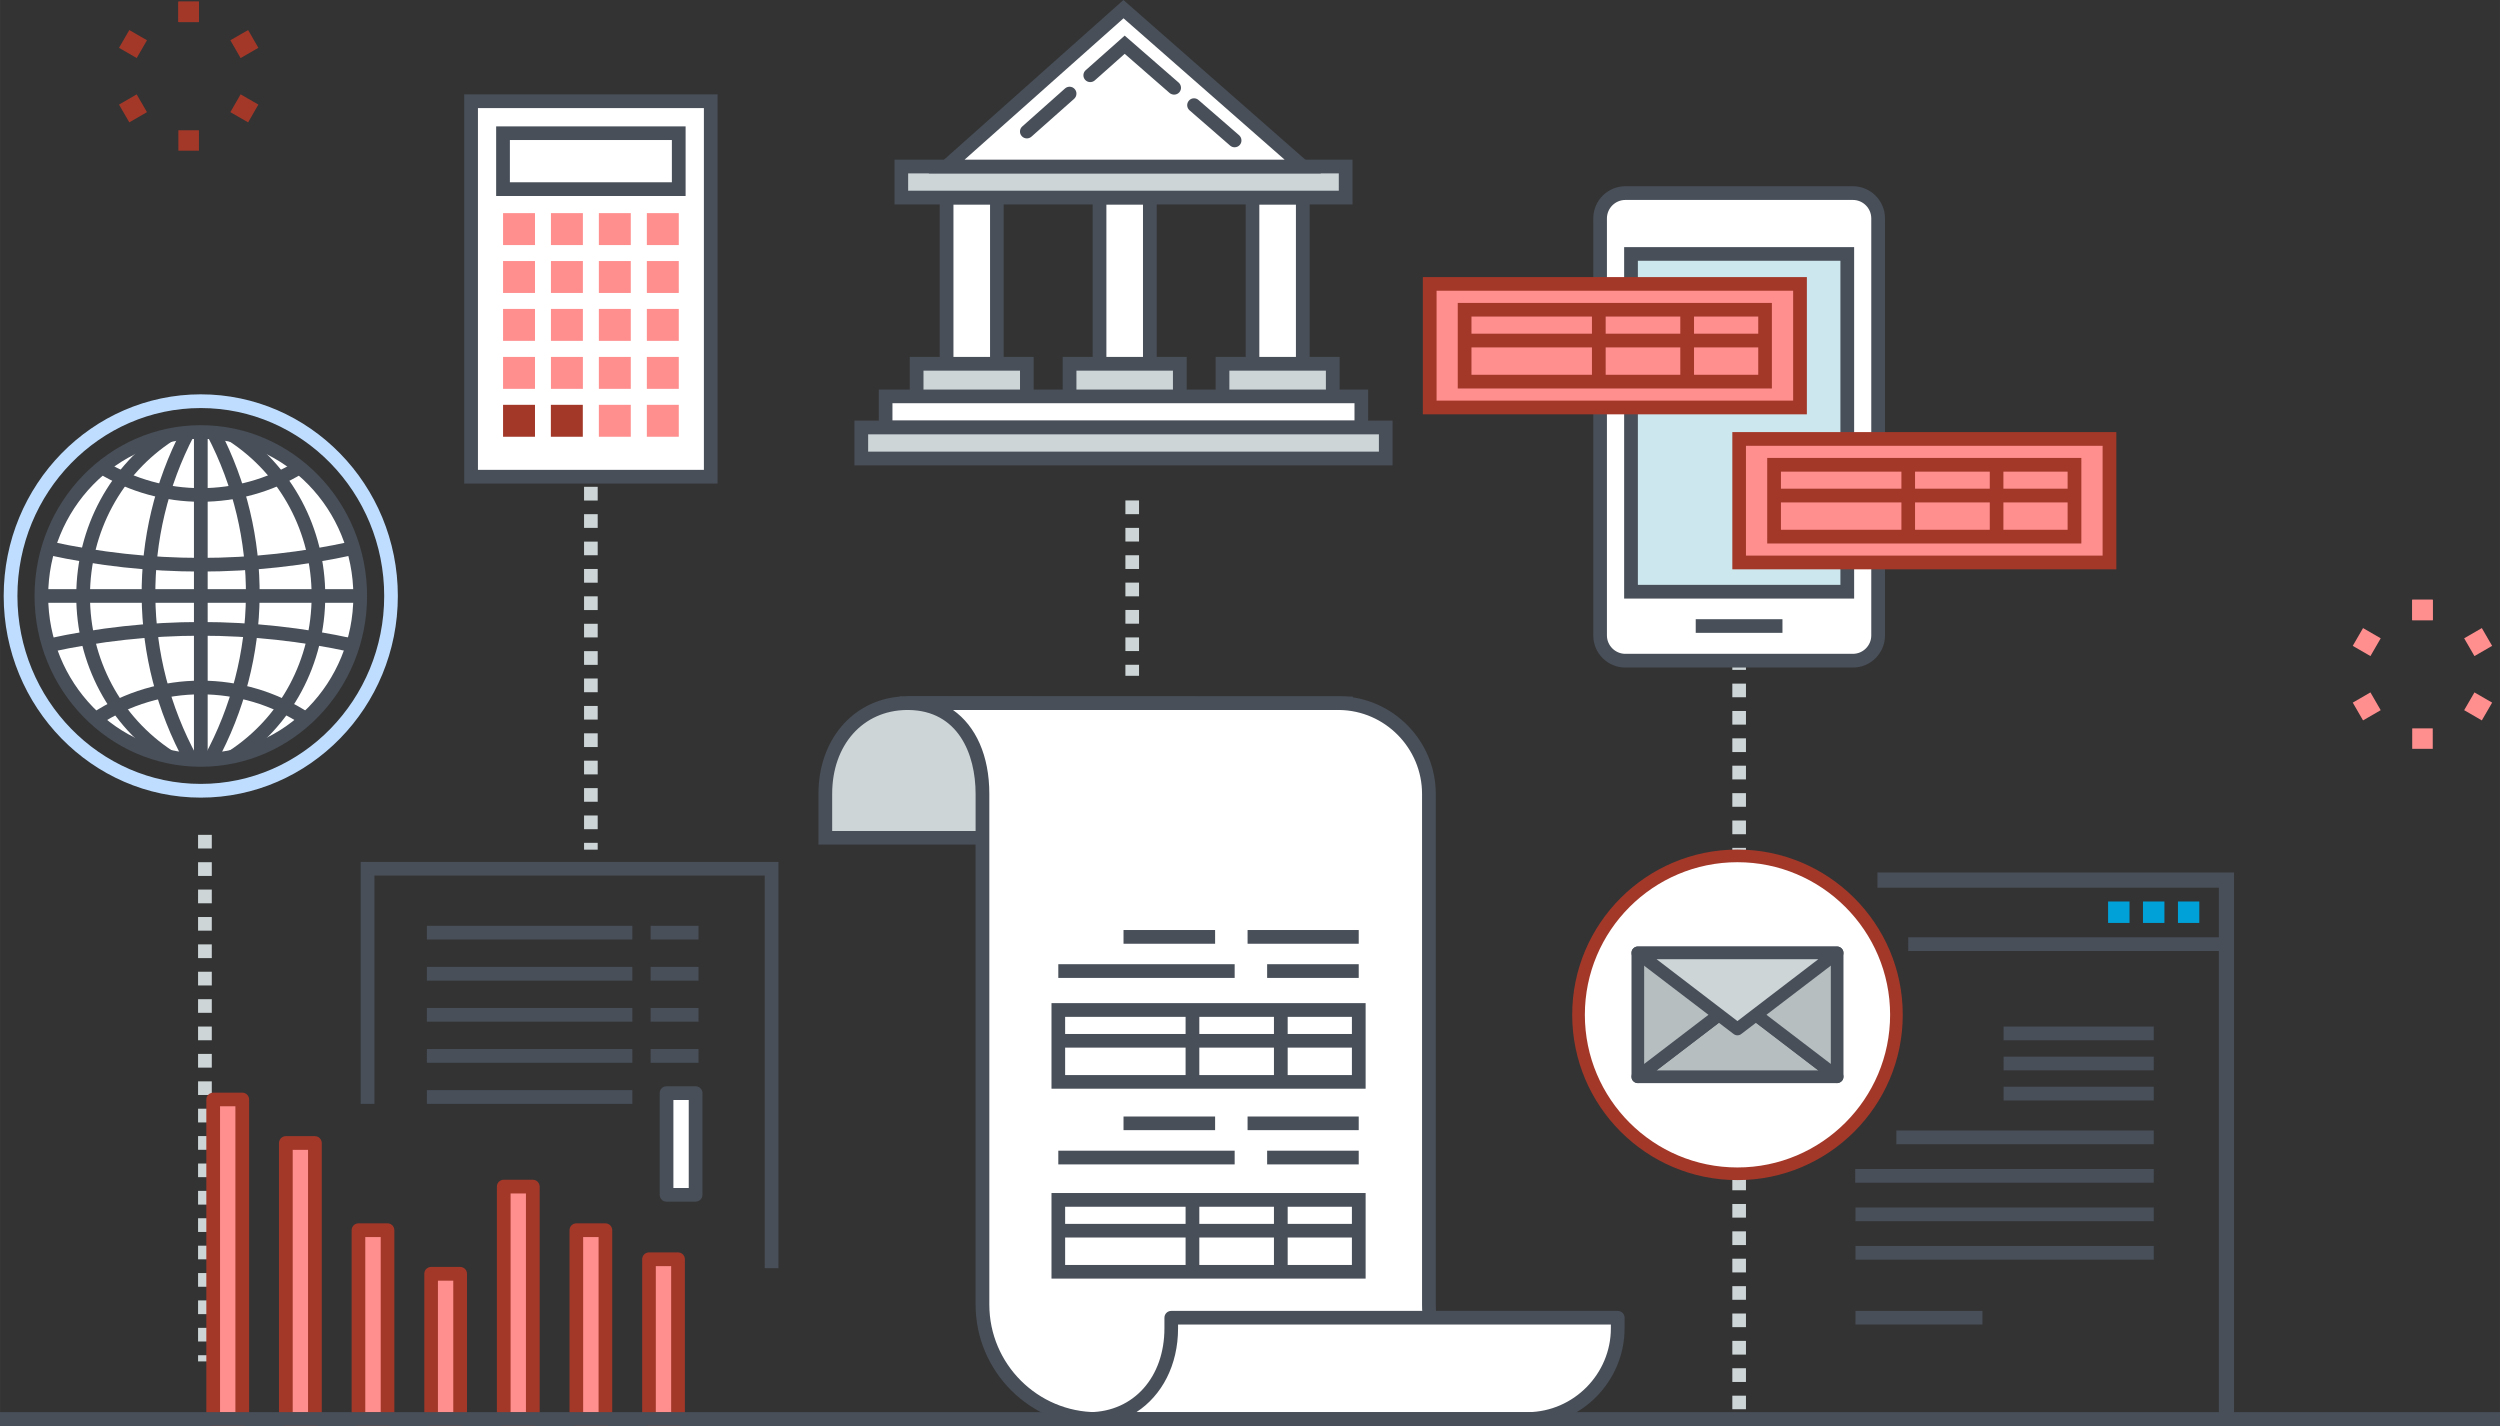 <?xml version="1.0" encoding="UTF-8"?>
<!DOCTYPE svg PUBLIC "-//W3C//DTD SVG 1.1//EN" "http://www.w3.org/Graphics/SVG/1.1/DTD/svg11.dtd">
<!-- Creator: CorelDRAW X7 -->
<svg xmlns="http://www.w3.org/2000/svg" xml:space="preserve" width="128.809mm" height="73.467mm" version="1.1" style="shape-rendering:geometricPrecision; text-rendering:geometricPrecision; image-rendering:optimizeQuality; fill-rule:evenodd; clip-rule:evenodd"
viewBox="0 0 27870 15896"
 xmlns:xlink="http://www.w3.org/1999/xlink">
 <rect x="0" y="0" width="27870" height="15896" fill="#333333" stroke="none"/>
 <defs>
  <style type="text/css">
   <![CDATA[
    .str0 {stroke:#484F59;stroke-width:16.487}
    .str2 {stroke:#A33829;stroke-width:228.982}
    .str1 {stroke:#FF8F8F;stroke-width:228.982}
    .fil10 {fill:none}
    .fil9 {fill:#00A0D8}
    .fil3 {fill:#484F59}
    .fil7 {fill:#A33829}
    .fil5 {fill:#A33829}
    .fil8 {fill:#B7BEC0}
    .fil1 {fill:#BFDEFF}
    .fil6 {fill:#CCE7ED}
    .fil0 {fill:#CDD5D7}
    .fil4 {fill:#FF8F8F}
    .fil2 {fill:white}
   ]]>
  </style>
 </defs>
 <g id="Warstwa_x0020_1">
  <path class="fil0" d="M2208 9459l153 0 0 -152 -153 0 0 152zm0 306l153 0 0 -153 -153 0 0 153zm0 305l153 0 0 -153 -153 0 0 153zm0 305l153 0 0 -152 -153 0 0 152zm0 306l153 0 0 -153 -153 0 0 153zm0 305l153 0 0 -153 -153 0 0 153zm0 305l153 0 0 -152 -153 0 0 152zm0 306l153 0 0 -153 -153 0 0 153zm0 305l153 0 0 -153 -153 0 0 153zm0 305l153 0 0 -152 -153 0 0 152zm0 306l153 0 0 -153 -153 0 0 153zm0 305l153 0 0 -153 -153 0 0 153zm0 305l153 0 0 -152 -153 0 0 152zm0 306l153 0 0 -153 -153 0 0 153zm0 305l153 0 0 -153 -153 0 0 153zm0 305l153 0 0 -152 -153 0 0 152zm0 306l153 0 0 -153 -153 0 0 153zm0 305l153 0 0 -153 -153 0 0 153zm0 305l153 0 0 -152 -153 0 0 152zm0 222l153 0 0 -69 -153 0 0 69z"/>
  <path class="fil1" d="M2238 4549c1128,0 2045,940 2045,2095 0,1155 -917,2095 -2045,2095 -1127,0 -2044,-940 -2044,-2095 0,-1155 917,-2095 2044,-2095zm0 4343c1212,0 2197,-1009 2197,-2248 0,-1239 -985,-2248 -2197,-2248 -1211,0 -2197,1009 -2197,2248 0,1239 986,2248 2197,2248z"/>
  <path class="fil2" d="M461 6644c0,1010 796,1828 1777,1828 982,0 1778,-818 1778,-1828 0,-1010 -796,-1828 -1778,-1828 -981,0 -1777,818 -1777,1828z"/>
  <path class="fil3" d="M2238 4892c938,0 1701,786 1701,1752 0,966 -763,1752 -1701,1752 -938,0 -1701,-786 -1701,-1752 0,-966 763,-1752 1701,-1752zm0 3656c1022,0 1854,-854 1854,-1904 0,-1050 -832,-1904 -1854,-1904 -1022,0 -1853,854 -1853,1904 0,1050 831,1904 1853,1904z"/>
  <polygon class="fil3" points="2162,8472 2315,8472 2315,4816 2162,4816 "/>
  <path class="fil3" d="M2411 8505c632,-1158 645,-2548 35,-3719l-136 71c587,1125 574,2462 -33,3575l134 73z"/>
  <path class="fil3" d="M2062 8505l134 -73c-607,-1113 -620,-2450 -33,-3575l-136 -70c-609,1170 -597,2560 35,3718z"/>
  <polygon class="fil3" points="461,6720 4016,6720 4016,6568 461,6568 "/>
  <path class="fil3" d="M2238 6372c574,0 1147,-63 1717,-188l-33 -149c-1117,246 -2250,246 -3367,0l-33 149c569,125 1143,188 1716,188z"/>
  <path class="fil3" d="M560 7270c1113,-244 2243,-244 3357,0l33 -149c-1136,-249 -2287,-249 -3423,0l33 149z"/>
  <path class="fil3" d="M2238 5594c395,0 790,-106 1141,-319l-79 -130c-655,396 -1469,396 -2124,-1l-79 131c352,213 747,319 1141,319z"/>
  <path class="fil3" d="M3370 8081l84 -128c-739,-487 -1693,-487 -2431,0l84 128c687,-454 1575,-454 2263,0z"/>
  <path class="fil3" d="M2635 8500c621,-405 991,-1098 991,-1856 0,-757 -370,-1451 -991,-1855l-83 128c577,376 922,1021 922,1727 0,706 -345,1352 -922,1728l83 128z"/>
  <path class="fil3" d="M1842 8500l83 -128c-579,-378 -924,-1026 -922,-1734 2,-707 350,-1353 931,-1728l-82 -128c-625,402 -1000,1096 -1002,1856 -2,760 369,1456 992,1862z"/>
  <path class="fil0" d="M6511 5580l152 0 0 -153 -152 0 0 153zm0 305l152 0 0 -153 -152 0 0 153zm0 305l152 0 0 -152 -152 0 0 152zm0 306l152 0 0 -153 -152 0 0 153zm0 305l152 0 0 -153 -152 0 0 153zm0 305l152 0 0 -152 -152 0 0 152zm0 306l152 0 0 -153 -152 0 0 153zm0 305l152 0 0 -153 -152 0 0 153zm0 305l152 0 0 -152 -152 0 0 152zm0 306l152 0 0 -153 -152 0 0 153zm0 305l152 0 0 -153 -152 0 0 153zm0 305l152 0 0 -152 -152 0 0 152zm0 306l152 0 0 -153 -152 0 0 153zm0 228l152 0 0 -76 -152 0 0 76z"/>
  <polygon class="fil2" points="5251,5314 7923,5314 7923,1129 5251,1129 "/>
  <path class="fil3" d="M7847 5238l-2519 0 0 -4033 2519 0 0 4033zm-2672 153l2824 0 0 -4339 -2824 0 0 4339z"/>
  <polygon class="fil2" points="7567,1485 5608,1485 5608,2108 7567,2108 "/>
  <path class="fil3" d="M7490 2032l-1806 0 0 -471 1806 0 0 471zm-1959 153l2112 0 0 -776 -2112 0 0 776z"/>
  <polygon class="fil4" points="7211,2732 7567,2732 7567,2376 7211,2376 "/>
  <polygon class="fil4" points="6676,2732 7032,2732 7032,2376 6676,2376 "/>
  <polygon class="fil4" points="6142,2732 6498,2732 6498,2376 6142,2376 "/>
  <polygon class="fil4" points="5608,2732 5964,2732 5964,2376 5608,2376 "/>
  <polygon class="fil4" points="7211,3266 7567,3266 7567,2910 7211,2910 "/>
  <polygon class="fil4" points="6676,3266 7032,3266 7032,2910 6676,2910 "/>
  <polygon class="fil4" points="6142,3266 6498,3266 6498,2910 6142,2910 "/>
  <polygon class="fil4" points="5608,3266 5964,3266 5964,2910 5608,2910 "/>
  <polygon class="fil4" points="7211,3800 7567,3800 7567,3444 7211,3444 "/>
  <polygon class="fil4" points="6676,3800 7032,3800 7032,3444 6676,3444 "/>
  <polygon class="fil4" points="6142,3800 6498,3800 6498,3444 6142,3444 "/>
  <polygon class="fil4" points="5608,3800 5964,3800 5964,3444 5608,3444 "/>
  <polygon class="fil4" points="7211,4335 7567,4335 7567,3979 7211,3979 "/>
  <polygon class="fil4" points="6676,4335 7032,4335 7032,3979 6676,3979 "/>
  <polygon class="fil4" points="6142,4335 6498,4335 6498,3979 6142,3979 "/>
  <polygon class="fil4" points="5608,4335 5964,4335 5964,3979 5608,3979 "/>
  <polygon class="fil4" points="7211,4869 7567,4869 7567,4513 7211,4513 "/>
  <polygon class="fil4" points="6676,4869 7032,4869 7032,4513 6676,4513 "/>
  <polygon class="fil5" points="6141,4869 6497,4869 6497,4513 6141,4513 "/>
  <polygon class="fil5" points="5608,4869 5964,4869 5964,4513 5608,4513 "/>
  <path class="fil0" d="M12546 5732l152 0 0 -153 -152 0 0 153zm0 305l152 0 0 -152 -152 0 0 152zm0 306l152 0 0 -153 -152 0 0 153zm0 305l152 0 0 -153 -152 0 0 153zm0 305l152 0 0 -153 -152 0 0 153zm0 305l152 0 0 -152 -152 0 0 152zm0 276l152 0 0 -123 -152 0 0 123z"/>
  <path class="fil0" d="M19312 5025l152 0 0 -152 -152 0 0 152zm0 306l152 0 0 -153 -152 0 0 153zm0 305l152 0 0 -153 -152 0 0 153zm0 305l152 0 0 -152 -152 0 0 152zm0 306l152 0 0 -153 -152 0 0 153zm0 305l152 0 0 -153 -152 0 0 153zm0 305l152 0 0 -152 -152 0 0 152zm0 306l152 0 0 -153 -152 0 0 153zm0 305l152 0 0 -153 -152 0 0 153zm0 305l152 0 0 -152 -152 0 0 152zm0 305l152 0 0 -152 -152 0 0 152zm0 306l152 0 0 -153 -152 0 0 153zm0 305l152 0 0 -153 -152 0 0 153zm0 305l152 0 0 -152 -152 0 0 152zm0 306l152 0 0 -153 -152 0 0 153zm0 305l152 0 0 -153 -152 0 0 153zm0 305l152 0 0 -152 -152 0 0 152zm0 306l152 0 0 -153 -152 0 0 153zm0 305l152 0 0 -153 -152 0 0 153zm0 305l152 0 0 -152 -152 0 0 152zm0 306l152 0 0 -153 -152 0 0 153zm0 305l152 0 0 -153 -152 0 0 153zm0 305l152 0 0 -152 -152 0 0 152zm0 306l152 0 0 -153 -152 0 0 153zm0 305l152 0 0 -153 -152 0 0 153zm0 305l152 0 0 -152 -152 0 0 152zm0 306l152 0 0 -153 -152 0 0 153zm0 305l152 0 0 -153 -152 0 0 153zm0 305l152 0 0 -152 -152 0 0 152zm0 306l152 0 0 -153 -152 0 0 153zm0 305l152 0 0 -153 -152 0 0 153zm0 305l152 0 0 -152 -152 0 0 152zm0 305l152 0 0 -152 -152 0 0 152zm0 306l152 0 0 -153 -152 0 0 153zm0 305l152 0 0 -153 -152 0 0 153zm0 304l152 0 0 -151 -152 0 0 151z"/>
  <path class="fil2" d="M17838 7084c0,156 126,282 282,282l2536 0c156,0 282,-126 282,-282l0 -4649c0,-156 -126,-282 -282,-282l-2536 0c-156,0 -282,126 -282,282l0 4649z"/>
  <path class="fil3" d="M20656 2229c113,0 205,92 205,206l0 4649c0,113 -92,205 -205,205l-2536 0c-113,0 -206,-92 -206,-205l0 -4649c0,-114 93,-206 206,-206l2536 0zm-2536 5213l2536 0c197,0 358,-160 358,-358l0 -4649c0,-198 -161,-359 -358,-359l-2536 0c-198,0 -358,161 -358,359l0 4649c0,198 160,358 358,358z"/>
  <polygon class="fil6" points="20594,6597 20594,2831 18182,2831 18182,6597 "/>
  <path class="fil3" d="M20517 6520l-2258 0 0 -3613 2258 0 0 3613zm-2411 153l2564 0 0 -3918 -2564 0 0 3918z"/>
  <polygon class="fil3" points="18904,7055 19871,7055 19871,6903 18904,6903 "/>
  <polygon class="fil2" points="7430,13320 7754,13320 7754,12186 7430,12186 "/>
  <path class="fil3" d="M7678 13244l-171 0 0 -981 171 0 0 981zm-248 152l324 0c43,0 77,-34 77,-76l0 -1134c0,-42 -34,-76 -77,-76l-324 0c-42,0 -76,34 -76,76l0 1134c0,42 34,76 76,76z"/>
  <polygon class="fil4" points="7235,15820 7559,15820 7559,14038 7235,14038 "/>
  <path class="fil5" d="M7482 15743l-171 0 0 -1628 171 0 0 1628zm-247 153l324 0c42,0 76,-34 76,-76l0 -1782c0,-42 -34,-76 -76,-76l-324 0c-42,0 -76,34 -76,76l0 1782c0,42 34,76 76,76z"/>
  <polygon class="fil4" points="6425,15820 6749,15820 6749,13714 6425,13714 "/>
  <path class="fil5" d="M6673 15743l-172 0 0 -1952 172 0 0 1952zm-248 153l324 0c42,0 76,-34 76,-76l0 -2106c0,-42 -34,-76 -76,-76l-324 0c-42,0 -76,34 -76,76l0 2106c0,42 34,76 76,76z"/>
  <polygon class="fil4" points="5615,15820 5939,15820 5939,13229 5615,13229 "/>
  <path class="fil5" d="M5863 15743l-171 0 0 -2438 171 0 0 2438zm-248 153l324 0c43,0 77,-34 77,-76l0 -2591c0,-43 -34,-77 -77,-77l-324 0c-42,0 -76,34 -76,77l0 2591c0,42 34,76 76,76z"/>
  <polygon class="fil4" points="4806,15820 5130,15820 5130,14200 4806,14200 "/>
  <path class="fil5" d="M5053 15743l-171 0 0 -1466 171 0 0 1466zm-247 153l324 0c42,0 76,-34 76,-76l0 -1620c0,-42 -34,-76 -76,-76l-324 0c-42,0 -76,34 -76,76l0 1620c0,42 34,76 76,76z"/>
  <polygon class="fil4" points="3996,15820 4320,15820 4320,13714 3996,13714 "/>
  <path class="fil5" d="M4244 15743l-172 0 0 -1952 172 0 0 1952zm-248 153l324 0c42,0 76,-34 76,-76l0 -2106c0,-42 -34,-76 -76,-76l-324 0c-42,0 -76,34 -76,76l0 2106c0,42 34,76 76,76z"/>
  <polygon class="fil4" points="3186,15820 3510,15820 3510,12743 3186,12743 "/>
  <path class="fil5" d="M3434 15743l-171 0 0 -2924 171 0 0 2924zm-248 153l324 0c42,0 77,-34 77,-76l0 -3077c0,-42 -34,-77 -77,-77l-324 0c-42,0 -76,35 -76,77l0 3077c0,42 34,76 76,76z"/>
  <polygon class="fil4" points="2377,15820 2701,15820 2701,12257 2377,12257 "/>
  <path class="fil5" d="M2624 15743l-171 0 0 -3410 171 0 0 3410zm-247 153l324 0c42,0 76,-34 76,-76l0 -3563c0,-42 -34,-76 -76,-76l-324 0c-42,0 -77,34 -77,76l0 3563c0,42 35,76 77,76z"/>
  <polygon class="fil3" points="8525,14138 8678,14138 8678,9609 4021,9609 4021,12306 4174,12306 4174,9761 8525,9761 "/>
  <polygon class="fil3" points="7253,10474 7787,10474 7787,10321 7253,10321 "/>
  <polygon class="fil3" points="4759,10474 7049,10474 7049,10321 4759,10321 "/>
  <polygon class="fil3" points="7253,10932 7787,10932 7787,10779 7253,10779 "/>
  <polygon class="fil3" points="4759,10932 7049,10932 7049,10779 4759,10779 "/>
  <polygon class="fil3" points="7253,11390 7787,11390 7787,11237 7253,11237 "/>
  <polygon class="fil3" points="4759,11390 7049,11390 7049,11237 4759,11237 "/>
  <polygon class="fil3" points="7253,11848 7787,11848 7787,11695 7253,11695 "/>
  <polygon class="fil3" points="4759,11848 7049,11848 7049,11695 4759,11695 "/>
  <polygon class="fil3" points="4759,12306 7049,12306 7049,12153 4759,12153 "/>
  <polygon class="fil2" points="13963,4428 14524,4428 14524,2202 13963,2202 "/>
  <path class="fil3" d="M14447 4351l-408 0 0 -2072 408 0 0 2072zm-560 153l713 0 0 -2378 -713 0 0 2378z"/>
  <polygon class="fil0" points="13629,4428 14858,4428 14858,4056 13629,4056 "/>
  <path class="fil3" d="M14781 4351l-1076 0 0 -219 1076 0 0 219zm-1229 153l1382 0 0 -525 -1382 0 0 525z"/>
  <polygon class="fil2" points="12258,4428 12818,4428 12818,2202 12258,2202 "/>
  <path class="fil3" d="M12742 4351l-408 0 0 -2072 408 0 0 2072zm-561 153l714 0 0 -2378 -714 0 0 2378z"/>
  <polygon class="fil0" points="11923,4428 13152,4428 13152,4056 11923,4056 "/>
  <path class="fil3" d="M13076 4351l-1076 0 0 -219 1076 0 0 219zm-1229 153l1382 0 0 -525 -1382 0 0 525z"/>
  <polygon class="fil2" points="10552,4428 11113,4428 11113,2202 10552,2202 "/>
  <path class="fil3" d="M11037 4351l-408 0 0 -2072 408 0 0 2072zm-561 153l713 0 0 -2378 -713 0 0 2378z"/>
  <polygon class="fil0" points="10218,4428 11447,4428 11447,4056 10218,4056 "/>
  <path class="fil3" d="M11371 4351l-1076 0 0 -219 1076 0 0 219zm-1229 153l1381 0 0 -525 -1381 0 0 525z"/>
  <polygon class="fil2" points="9873,4765 15176,4765 15176,4419 9873,4419 "/>
  <path class="fil3" d="M15100 4689l-5151 0 0 -194 5151 0 0 194zm-5303 153l5455 0 0 -499 -5455 0 0 499z"/>
  <polygon class="fil0" points="9601,5111 15448,5111 15448,4765 9601,4765 "/>
  <path class="fil3" d="M15372 5035l-5694 0 0 -193 5694 0 0 193zm-5847 153l5999 0 0 -499 -5999 0 0 499z"/>
  <polygon class="fil0" points="10048,2202 15001,2202 15001,1856 10048,1856 "/>
  <path class="fil3" d="M14925 2126l-4801 0 0 -193 4801 0 0 193zm-4953 153l5106 0 0 -499 -5106 0 0 499z"/>
  <polygon class="fil2" points="14524,1856 12525,102 10552,1856 "/>
  <path class="fil3" d="M14321 1780l-3568 0 1772 -1576 1796 1576zm-3969 153l4374 0 -2202 -1933 -2172 1933z"/>
  <path class="fil3" d="M11447 1543c18,0 36,-6 51,-19l477 -423c31,-28 34,-77 6,-108 -28,-32 -76,-35 -108,-7l-477 424c-31,27 -34,76 -6,107 15,17 36,26 57,26z"/>
  <path class="fil3" d="M13089 1055c22,0 43,-9 58,-26 28,-32 24,-80 -7,-108l-602 -524 -434 385c-32,28 -35,76 -7,108 28,31 76,34 108,6l333 -296 501 437c15,12 33,18 50,18z"/>
  <path class="fil3" d="M13763 1642c22,0 43,-9 58,-26 28,-32 24,-80 -7,-108l-453 -393c-31,-28 -80,-25 -107,7 -28,32 -25,80 7,108l452 393c15,13 33,19 50,19z"/>
  <path class="fil0" d="M13205 9340l0 -490c0,-555 1248,-1001 1801,-1008l0 0 -4900 -4 0 1c-553,6 -905,456 -905,1011l0 490 4004 0z"/>
  <path class="fil3" d="M13128 9264l-3851 0 0 -414c0,-545 341,-929 830,-935l23 0 4118 3c-547,181 -1120,514 -1120,932l0 414zm-4004 152l4157 0 0 -566c0,-480 1172,-925 1726,-931l75 -1 0 -152 -76 0 -4977 -4 0 4c-528,44 -905,488 -905,1084l0 566z"/>
  <path class="fil2" d="M15930 14544l0 -5694c0,-555 -446,-1005 -999,-1011l0 -1 -4803 0 0 1c553,6 824,456 824,1011l0 5694c0,704 572,1275 1276,1275 1492,1 4640,1 4640,1l0 -46c-541,-148 -938,-643 -938,-1230z"/>
  <path class="fil3" d="M14924 7915l6 0c509,6 923,425 923,935l0 5694c0,510 289,970 729,1199l-4354 0c-661,0 -1199,-538 -1199,-1199l0 -5694c0,-426 -150,-755 -405,-935l4300 0zm1944 7981c20,0 39,-8 54,-22 14,-15 22,-34 22,-54l0 -46c0,-35 -23,-65 -56,-74 -519,-142 -882,-618 -882,-1156l0 -5694c0,-591 -478,-1077 -1068,-1088l-7 0 -4803 0c-42,0 -76,34 -76,76 0,42 34,76 76,77 551,6 748,487 748,935l0 5694c0,745 607,1352 1352,1352l4640 0z"/>
  <path class="fil2" d="M13057 14690l0 118c0,555 -354,1005 -907,1011l0 1 4885 0 0 -1c553,-6 999,-456 999,-1011l0 -118 -4977 0z"/>
  <path class="fil3" d="M17028 15743l-4360 0c285,-185 465,-524 465,-935l0 -42 4825 0 0 42c0,510 -415,929 -924,935l-6 0zm-4878 153l4885 0 8 0c589,-11 1068,-498 1068,-1088l0 -118c0,-42 -35,-76 -77,-76l-4977 0c-42,0 -76,34 -76,76l0 118c0,545 -343,929 -832,935 -42,1 -76,34 -76,76 0,43 34,77 77,77z"/>
  <polygon class="fil3" points="13908,12599 15147,12599 15147,12447 13908,12447 "/>
  <polygon class="fil3" points="12525,12599 13546,12599 13546,12447 12525,12447 "/>
  <polygon class="fil3" points="14126,12981 15147,12981 15147,12828 14126,12828 "/>
  <polygon class="fil3" points="11798,12981 13764,12981 13764,12828 11798,12828 "/>
  <polygon class="fil3" points="13908,10521 15147,10521 15147,10368 13908,10368 "/>
  <polygon class="fil3" points="12525,10521 13546,10521 13546,10368 12525,10368 "/>
  <polygon class="fil3" points="14126,10902 15147,10902 15147,10749 14126,10749 "/>
  <polygon class="fil3" points="11798,10902 13764,10902 13764,10749 11798,10749 "/>
  <path class="fil3" d="M15071 11985l-3197 0 0 -649 3197 0 0 649zm-3349 152l3502 0 0 -954 -3502 0 0 954z"/>
  <polygon class="fil3" points="14202,12061 14355,12061 14355,11260 14202,11260 "/>
  <polygon class="fil3" points="13217,12061 13370,12061 13370,11260 13217,11260 "/>
  <polygon class="fil3" points="11798,11679 15147,11679 15147,11527 11798,11527 "/>
  <path class="fil3" d="M15071 14102l-3197 0 0 -649 3197 0 0 649zm-3349 152l3502 0 0 -954 -3502 0 0 954z"/>
  <polygon class="fil3" points="14202,14178 14355,14178 14355,13377 14202,13377 "/>
  <polygon class="fil3" points="13217,14178 13370,14178 13370,13377 13217,13377 "/>
  <polygon class="fil3" points="11798,13796 15147,13796 15147,13644 11798,13644 "/>
  <polygon class="fil4" points="15938,4542 20067,4542 20067,3165 15938,3165 "/>
  <path class="fil7" d="M19990 4466l-3975 0 0 -1225 3975 0 0 1225zm-4128 153l4281 0 0 -1530 -4281 0 0 1530z"/>
  <path class="fil7" d="M19601 4178l-3197 0 0 -649 3197 0 0 649zm-3350 153l3502 0 0 -954 -3502 0 0 954z"/>
  <polygon class="fil7" points="18732,4254 18885,4254 18885,3453 18732,3453 "/>
  <polygon class="fil7" points="17747,4254 17900,4254 17900,3453 17747,3453 "/>
  <polygon class="fil7" points="16328,3873 19677,3873 19677,3720 16328,3720 "/>
  <polygon class="fil4" points="19388,6271 23516,6271 23516,4893 19388,4893 "/>
  <path class="fil7" d="M23440 6194l-3976 0 0 -1224 3976 0 0 1224zm-4128 153l4281 0 0 -1530 -4281 0 0 1530z"/>
  <path class="fil7" d="M23050 5906l-3196 0 0 -648 3196 0 0 648zm-3349 153l3502 0 0 -954 -3502 0 0 954z"/>
  <polygon class="fil7" points="22182,5983 22334,5983 22334,5181 22182,5181 "/>
  <polygon class="fil7" points="21197,5983 21349,5983 21349,5181 21197,5181 "/>
  <polygon class="fil7" points="19777,5601 23127,5601 23127,5448 19777,5448 "/>
  <path class="fil2" d="M17597 11313c0,979 794,1772 1772,1772 979,0 1772,-793 1772,-1772 0,-978 -793,-1772 -1772,-1772 -978,0 -1772,794 -1772,1772z"/>
  <path class="fil5" d="M19369 9612c938,0 1702,763 1702,1701 0,939 -764,1702 -1702,1702 -938,0 -1701,-763 -1701,-1702 0,-938 763,-1701 1701,-1701zm0 3544c1016,0 1843,-826 1843,-1843 0,-1016 -827,-1842 -1843,-1842 -1016,0 -1842,826 -1842,1842 0,1017 826,1843 1842,1843z"/>
  <polygon class="fil8" points="19369,11156 20480,12004 18258,12004 "/>
  <path class="fil3" d="M18467 11933l902 -689 902 689 -1804 0zm902 -848c-15,0 -30,5 -43,14l-1111 849c-24,18 -33,50 -24,79 10,28 37,48 67,48l2222 0c30,0 57,-20 67,-48 10,-29 0,-61 -24,-79l-1111 -849c-13,-9 -28,-14 -43,-14z"/>
  <polygon class="fil8" points="19369,11156 18258,12004 18258,11313 18258,10623 19369,10623 20480,10623 20480,11313 20480,12004 "/>
  <path class="fil3" d="M18329 10693l2081 0 0 1168 -998 -762c-25,-19 -60,-19 -86,0l-997 762 0 -1168zm2151 -141l-2222 0c-39,0 -70,32 -70,71l0 1381c0,27 15,51 39,63 24,12 53,10 74,-7l1068 -816 1068 816c22,17 50,19 74,7 25,-12 40,-36 40,-63l0 -1381c0,-39 -32,-71 -71,-71z"/>
  <polygon class="fil0" points="19369,11471 20480,10623 18258,10623 "/>
  <path class="fil3" d="M18467 10693l1804 0 -902 690 -902 -690zm2013 -141l-2222 0c-30,0 -57,20 -67,48 -9,29 0,61 24,79l1111 848c26,20 61,20 86,0l1111 -848c24,-18 34,-50 24,-79 -10,-28 -37,-48 -67,-48z"/>
  <polygon class="fil3 str0" points="24744,15820 24897,15820 24897,9735 20938,9735 20938,9888 24744,9888 "/>
  <polygon class="fil3" points="21273,10602 24821,10602 24821,10449 21273,10449 "/>
  <polygon class="fil9" points="23740,10289 23501,10289 23501,10050 23740,10050 "/>
  <polygon class="fil9" points="24129,10289 23890,10289 23890,10050 24129,10050 "/>
  <polygon class="fil9" points="24518,10289 24280,10289 24280,10050 24518,10050 "/>
  <polygon class="fil3" points="22336,11597 24010,11597 24010,11444 22336,11444 "/>
  <polygon class="fil3" points="22336,11932 24010,11932 24010,11780 22336,11780 "/>
  <polygon class="fil3" points="22336,12268 24010,12268 24010,12115 22336,12115 "/>
  <polygon class="fil3" points="21141,12756 24010,12756 24010,12603 21141,12603 "/>
  <polygon class="fil3" points="20682,13185 24010,13185 24010,13032 20682,13032 "/>
  <polygon class="fil3" points="20685,13614 24010,13614 24010,13461 20685,13461 "/>
  <polygon class="fil3" points="20685,14043 24010,14043 24010,13890 20685,13890 "/>
  <polygon class="fil3" points="20685,14766 22100,14766 22100,14614 20685,14614 "/>
  <polygon class="fil3" points="0,15896 27870,15896 27870,15743 0,15743 "/>
  <g id="_2119771785952">
   <line class="fil10 str1" x1="27006" y1="6686" x2="27006" y2= "6914" />
   <line class="fil10 str1" x1="27006" y1="6686" x2="27006" y2= "6914" />
   <line class="fil10 str1" x1="27725" y1="7101" x2="27528" y2= "7215" />
   <line class="fil10 str1" x1="27725" y1="7932" x2="27528" y2= "7818" />
   <line class="fil10 str1" x1="27006" y1="8348" x2="27006" y2= "8120" />
   <line class="fil10 str1" x1="26286" y1="7932" x2="26483" y2= "7818" />
   <line class="fil10 str1" x1="26286" y1="7101" x2="26483" y2= "7215" />
  </g>
  <g id="_2119771786624">
   <line class="fil10 str2" x1="2103" y1="18" x2="2103" y2= "246" />
   <line class="fil10 str2" x1="2103" y1="18" x2="2103" y2= "246" />
   <line class="fil10 str2" x1="2823" y1="434" x2="2625" y2= "548" />
   <line class="fil10 str2" x1="2823" y1="1265" x2="2625" y2= "1151" />
   <line class="fil10 str2" x1="2103" y1="1680" x2="2103" y2= "1452" />
   <line class="fil10 str2" x1="1384" y1="1265" x2="1581" y2= "1151" />
   <line class="fil10 str2" x1="1384" y1="434" x2="1581" y2= "548" />
  </g>
 </g>
</svg>
